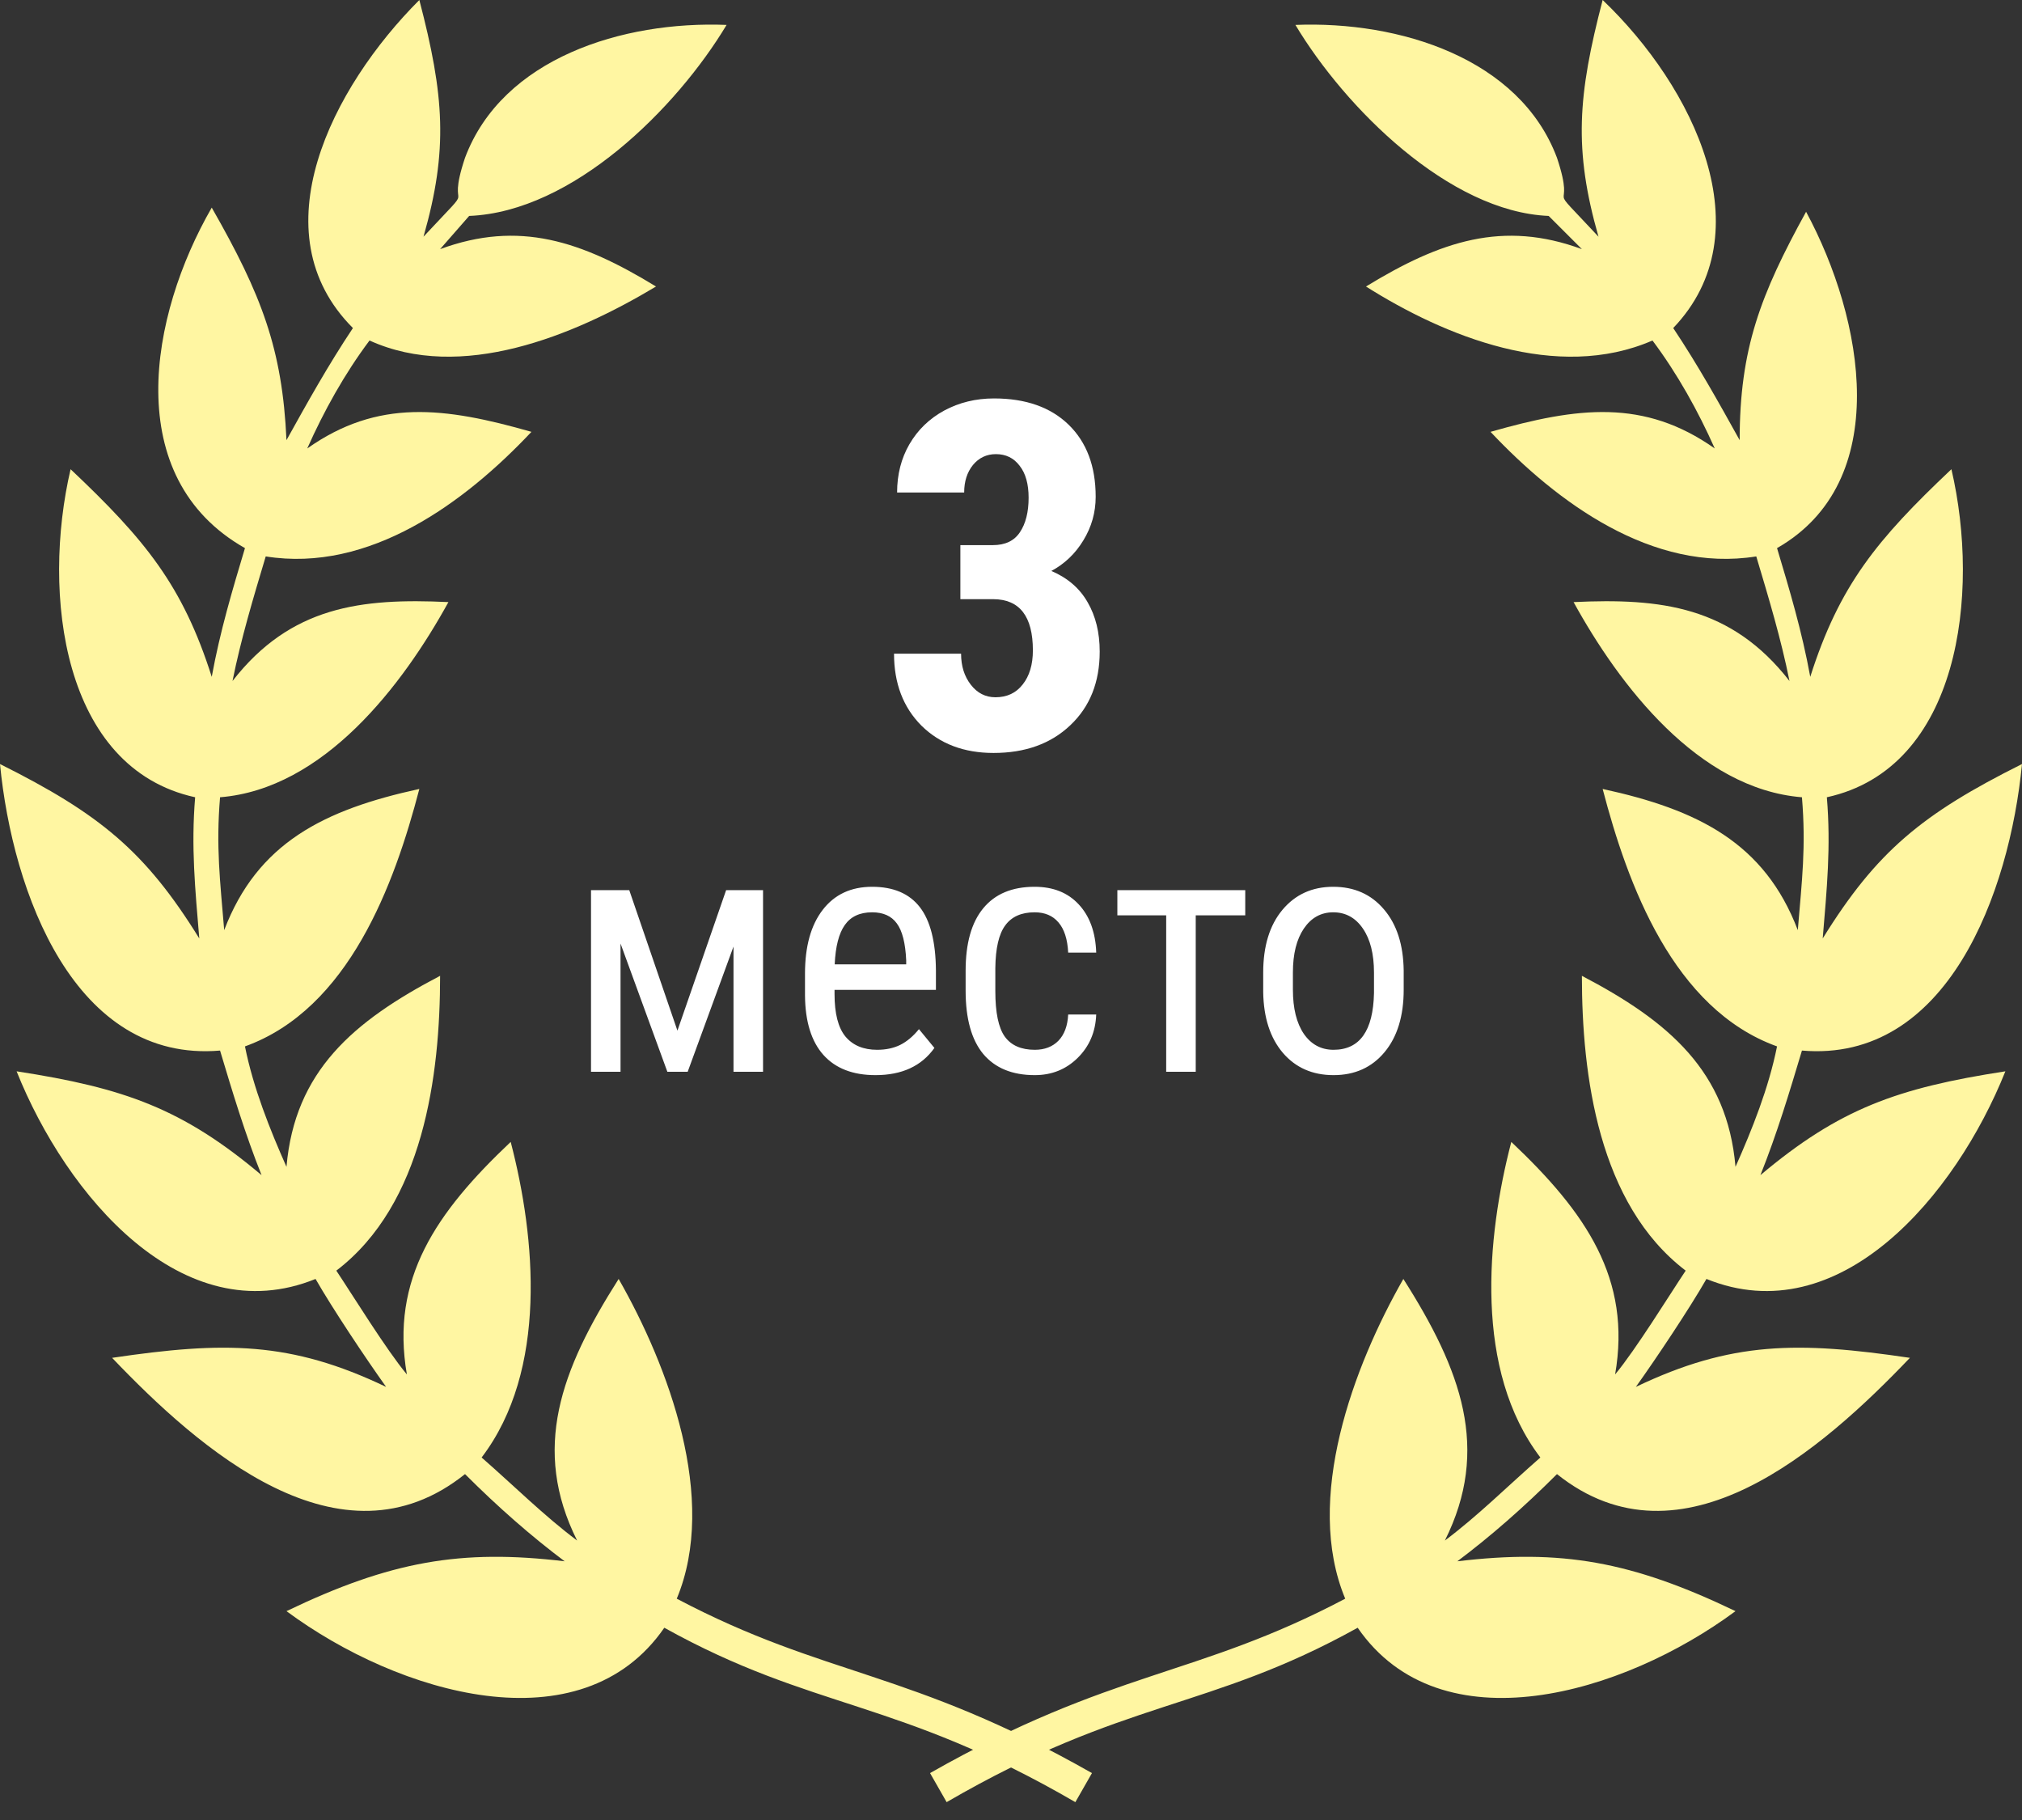 <svg width="100" height="90" viewBox="0 0 100 90" fill="none" xmlns="http://www.w3.org/2000/svg">
<rect x="0" y="0" width="100" height="90" fill="#333333" stroke="none"/>
<path d="M33.503 50.966L35.911 44.019H37.737V53H36.276V46.808L34.01 53H33.005L30.689 46.658V53H29.229V44.019H31.121L33.503 50.966ZM43.298 53.166C42.181 53.166 41.323 52.834 40.725 52.17C40.127 51.5 39.823 50.521 39.812 49.231V48.144C39.812 46.805 40.102 45.756 40.684 44.998C41.27 44.234 42.086 43.852 43.132 43.852C44.184 43.852 44.97 44.187 45.49 44.857C46.01 45.526 46.276 46.57 46.287 47.986V48.949H41.273V49.157C41.273 50.12 41.453 50.82 41.812 51.257C42.178 51.694 42.701 51.913 43.381 51.913C43.813 51.913 44.192 51.832 44.519 51.672C44.851 51.506 45.16 51.246 45.448 50.892L46.212 51.821C45.575 52.718 44.604 53.166 43.298 53.166ZM43.132 45.114C42.524 45.114 42.073 45.325 41.779 45.745C41.486 46.16 41.32 46.808 41.281 47.688H44.817V47.488C44.779 46.636 44.624 46.027 44.352 45.662C44.087 45.297 43.68 45.114 43.132 45.114ZM51.176 51.913C51.663 51.913 52.053 51.763 52.346 51.464C52.639 51.16 52.8 50.728 52.828 50.169H54.214C54.181 51.033 53.873 51.749 53.292 52.319C52.717 52.884 52.011 53.166 51.176 53.166C50.063 53.166 49.214 52.817 48.627 52.12C48.046 51.417 47.756 50.374 47.756 48.991V48.003C47.756 46.647 48.046 45.618 48.627 44.915C49.209 44.207 50.055 43.852 51.167 43.852C52.086 43.852 52.814 44.143 53.351 44.724C53.893 45.305 54.181 46.099 54.214 47.106H52.828C52.794 46.442 52.634 45.944 52.346 45.612C52.064 45.28 51.671 45.114 51.167 45.114C50.514 45.114 50.03 45.33 49.715 45.762C49.399 46.188 49.236 46.891 49.225 47.87V49.016C49.225 50.073 49.38 50.82 49.69 51.257C50.005 51.694 50.501 51.913 51.176 51.913ZM61.585 45.264H59.136V53H57.675V45.264H55.26V44.019H61.585V45.264ZM62.473 48.094C62.473 46.788 62.789 45.756 63.419 44.998C64.056 44.234 64.894 43.852 65.935 43.852C66.975 43.852 67.811 44.223 68.441 44.965C69.078 45.706 69.404 46.716 69.421 47.995V48.941C69.421 50.241 69.106 51.271 68.475 52.029C67.844 52.787 67.003 53.166 65.951 53.166C64.911 53.166 64.075 52.798 63.444 52.062C62.819 51.326 62.495 50.33 62.473 49.074V48.094ZM63.942 48.941C63.942 49.865 64.122 50.593 64.482 51.124C64.847 51.65 65.337 51.913 65.951 51.913C67.246 51.913 67.913 50.977 67.952 49.107V48.094C67.952 47.176 67.769 46.451 67.404 45.919C67.039 45.383 66.549 45.114 65.935 45.114C65.331 45.114 64.847 45.383 64.482 45.919C64.122 46.451 63.942 47.173 63.942 48.086V48.941Z" fill="white"/>
<path fill-rule="evenodd" clip-rule="evenodd" d="M23.203 10.678L21.766 12.32C25.667 10.883 28.747 11.91 32.444 14.168C28.337 16.633 22.793 18.891 18.275 16.838C17.043 18.48 16.017 20.329 15.195 22.177C18.686 19.713 21.971 20.123 26.283 21.355C22.998 24.846 18.275 28.337 13.142 27.515C12.526 29.569 11.91 31.622 11.499 33.676C14.374 29.98 17.864 29.569 22.177 29.774C19.918 33.881 16.017 39.014 10.883 39.425C10.678 41.889 10.883 43.532 11.088 45.996C12.731 41.684 16.017 40.041 20.739 39.014C19.507 43.737 17.248 49.897 12.115 51.745C12.526 53.799 13.347 55.852 14.168 57.7C14.579 52.977 17.454 50.513 21.766 48.255C21.766 53.183 20.945 59.548 16.633 62.834C17.454 64.066 19.096 66.735 20.123 67.967C19.302 63.245 21.561 59.959 25.257 56.468C26.489 61.191 27.105 67.762 23.819 72.074C25.462 73.511 26.899 74.949 28.542 76.181C26.283 71.663 27.721 67.762 30.596 63.245C33.06 67.557 35.524 74.127 33.47 79.056C40.862 82.957 44.969 82.546 54.004 87.68L53.183 89.117C44.353 83.984 40.246 84.6 32.854 80.493C28.747 86.448 19.713 83.778 14.168 79.672C19.302 77.207 22.793 76.591 27.926 77.207C26.283 75.975 24.641 74.538 22.998 72.895C16.838 77.824 9.856 71.663 5.544 67.146C11.088 66.325 14.374 66.325 19.096 68.583C18.07 67.146 16.427 64.682 15.606 63.245C9.035 65.914 3.285 59.138 0.821 52.977C6.16 53.799 9.035 54.826 12.936 58.111C12.115 56.058 11.499 54.004 10.883 51.951C3.696 52.567 0.616 44.148 0 37.782C4.928 40.246 7.187 42.094 9.856 46.407C9.651 43.943 9.446 41.889 9.651 39.425C3.08 37.988 2.053 29.363 3.491 23.203C7.187 26.694 9.035 28.953 10.472 33.47C10.883 31.212 11.499 29.158 12.115 27.105C5.955 23.614 7.392 15.606 10.472 10.267C12.936 14.579 13.963 17.248 14.168 21.766C15.195 19.918 16.222 18.07 17.454 16.222C12.731 11.499 16.427 4.312 20.739 0C21.971 4.723 22.177 7.392 20.945 11.704C23.819 8.624 21.971 10.883 22.998 7.803C24.846 2.875 30.801 1.027 35.934 1.232C33.47 5.339 28.337 10.472 23.203 10.678Z" fill="#FFF6A2"/>
<path fill-rule="evenodd" clip-rule="evenodd" d="M76.591 10.678L78.234 12.32C74.332 10.883 71.252 11.91 67.556 14.168C71.458 16.633 77.002 18.891 81.725 16.838C82.957 18.48 83.983 20.329 84.805 22.177C81.314 19.713 78.028 20.123 73.716 21.355C77.002 24.846 81.725 28.337 86.858 27.515C87.474 29.569 88.09 31.622 88.501 33.676C85.626 29.98 82.135 29.569 77.823 29.774C80.082 33.881 83.983 39.014 89.117 39.425C89.322 41.889 89.117 43.532 88.912 45.996C87.269 41.684 83.983 40.041 79.261 39.014C80.493 43.737 82.751 49.897 87.885 51.745C87.474 53.799 86.653 55.852 85.831 57.7C85.421 52.977 82.546 50.513 78.234 48.255C78.234 53.183 79.055 59.548 83.367 62.834C82.546 64.066 80.903 66.735 79.877 67.967C80.698 63.245 78.439 59.959 74.743 56.468C73.511 61.191 72.895 67.762 76.18 72.074C74.538 73.511 73.1 74.949 71.458 76.181C73.716 71.663 72.279 67.762 69.404 63.245C66.94 67.557 64.476 74.127 66.529 79.056C59.137 82.957 55.031 82.546 45.996 87.68L46.817 89.117C55.647 83.984 59.753 84.6 67.145 80.493C71.252 86.448 80.287 83.778 85.831 79.672C80.698 77.207 77.207 76.591 72.074 77.207C73.716 75.975 75.359 74.538 77.002 72.895C83.162 77.824 90.144 71.663 94.456 67.146C88.912 66.325 85.626 66.325 80.903 68.583C81.93 67.146 83.573 64.682 84.394 63.245C90.965 65.914 96.714 59.138 99.178 52.977C93.84 53.799 90.965 54.826 87.063 58.111C87.885 56.058 88.501 54.004 89.117 51.951C96.304 52.567 99.384 44.148 100 37.782C95.072 40.246 92.813 42.094 90.144 46.407C90.349 43.943 90.554 41.889 90.349 39.425C96.92 37.988 97.946 29.363 96.509 23.203C92.813 26.694 90.965 28.953 89.528 33.47C89.117 31.212 88.501 29.158 87.885 27.105C93.634 23.819 92.197 15.811 89.322 10.472C87.063 14.579 86.037 17.248 86.037 21.766C85.01 19.918 83.983 18.07 82.751 16.222C87.269 11.499 83.778 4.312 79.261 0C78.028 4.723 77.823 7.392 79.055 11.704C76.18 8.624 78.028 10.883 77.002 7.803C75.154 2.875 69.199 1.027 64.066 1.232C66.529 5.339 71.663 10.472 76.591 10.678Z" fill="#FFF6A2"/>
<path d="M47.496 26.957H49.102C49.711 26.957 50.156 26.746 50.438 26.324C50.727 25.895 50.871 25.324 50.871 24.613C50.871 23.934 50.723 23.406 50.426 23.031C50.137 22.648 49.746 22.457 49.254 22.457C48.793 22.457 48.414 22.637 48.117 22.996C47.828 23.355 47.684 23.809 47.684 24.355H44.367C44.367 23.465 44.57 22.668 44.977 21.965C45.391 21.254 45.965 20.699 46.699 20.301C47.441 19.902 48.262 19.703 49.16 19.703C50.73 19.703 51.961 20.137 52.852 21.004C53.742 21.871 54.188 23.059 54.188 24.566C54.188 25.34 53.984 26.059 53.578 26.723C53.18 27.379 52.652 27.883 51.996 28.234C52.801 28.578 53.398 29.094 53.789 29.781C54.188 30.469 54.387 31.281 54.387 32.219C54.387 33.734 53.902 34.949 52.934 35.863C51.973 36.777 50.707 37.234 49.137 37.234C47.676 37.234 46.488 36.785 45.574 35.887C44.668 34.98 44.215 33.793 44.215 32.324H47.531C47.531 32.934 47.691 33.445 48.012 33.859C48.332 34.273 48.738 34.48 49.23 34.48C49.801 34.48 50.25 34.27 50.578 33.848C50.914 33.426 51.082 32.863 51.082 32.16C51.082 30.48 50.43 29.637 49.125 29.629H47.496V26.957Z" fill="white"/>
</svg>